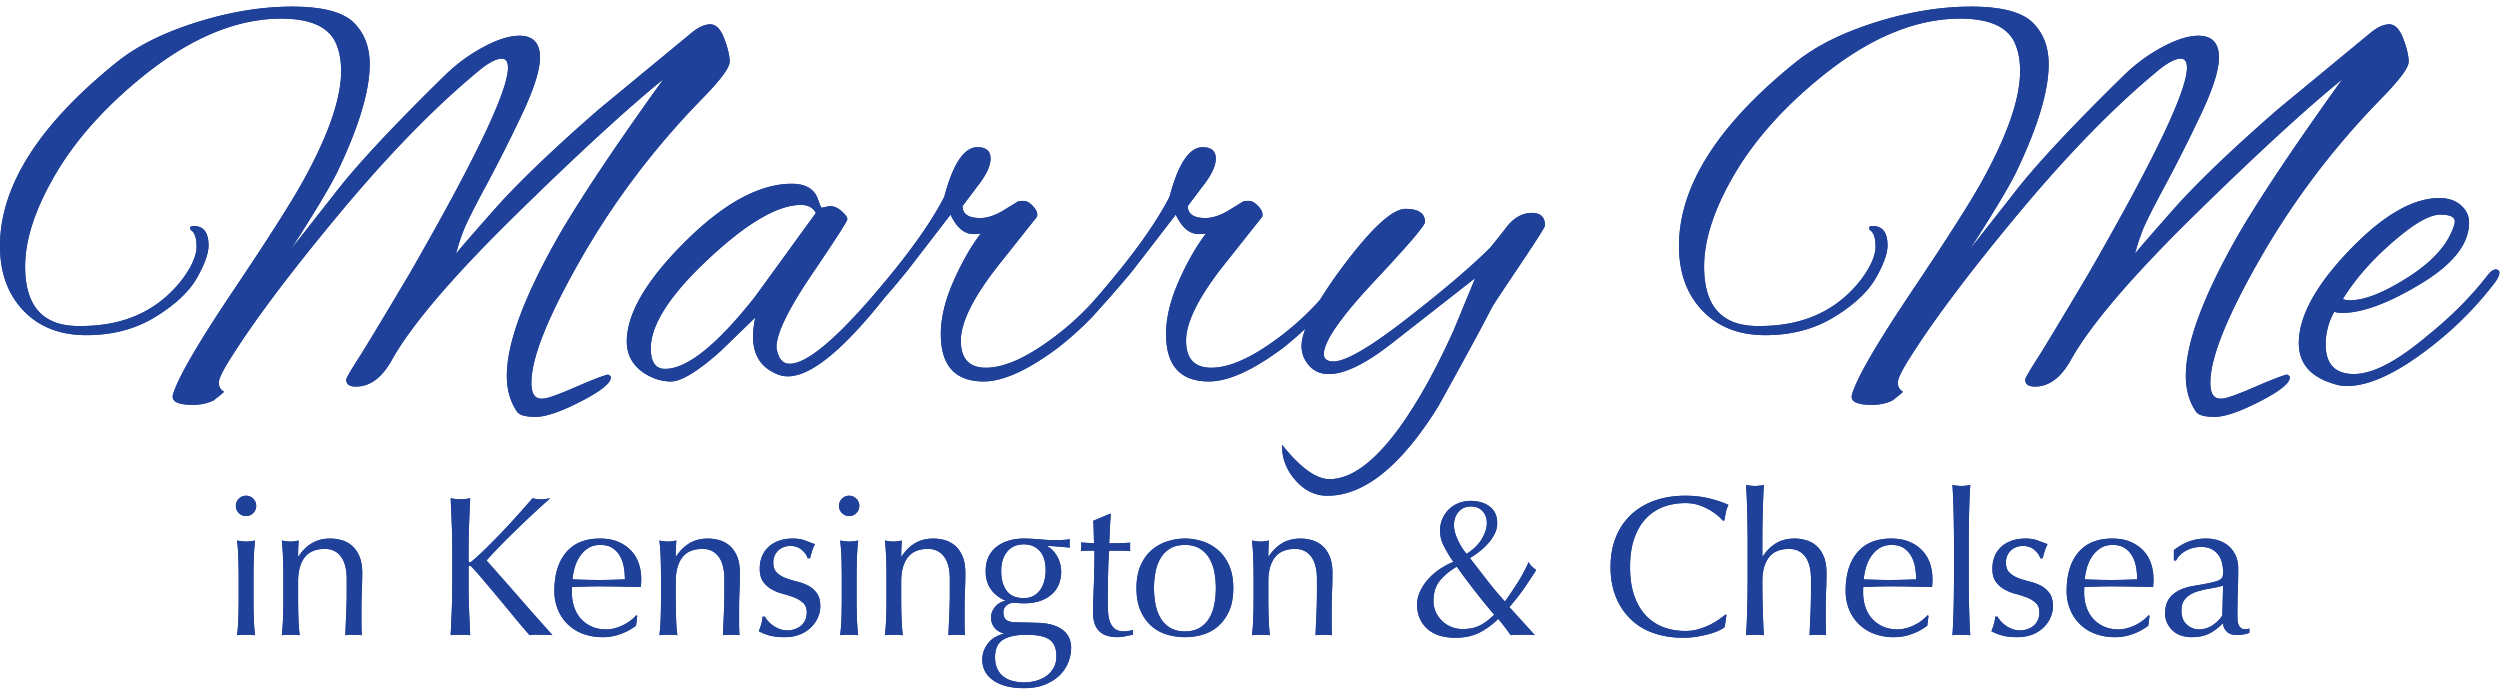 <svg xmlns="http://www.w3.org/2000/svg" xmlns:xlink="http://www.w3.org/1999/xlink" width="231" height="64" viewBox="0 0 231 64"><defs><path id="7l6pa" d="M385 20.613h67.421v37.905H385z"/><path id="7l6pe" d="M406.49 52.815c-.846 1.304-1.27 2.149-1.27 2.536s.159.668.476.843c0 .035-.317.3-.95.794-.564.28-1.197.421-1.9.421-.705 0-1.215-.079-1.531-.238-.317-.158-.424-.413-.317-.765.492-1.584 2.34-4.76 5.543-9.529 3.202-4.77 5.349-8.138 6.441-10.11 2.359-4.258 3.538-7.655 3.538-10.19 0-1.055-.178-1.952-.53-2.693-.703-1.441-2.375-2.163-5.013-2.163-4.12 0-8.379 1.777-12.778 5.333-3.52 2.85-6.213 5.868-8.078 9.053-1.866 3.185-2.798 6.026-2.798 8.526 0 3.59 1.584 5.42 4.752 5.49h.421c4.048 0 7.181-1.46 9.399-4.382.845-1.16 1.266-2.145 1.266-2.956 0-.81-.176-1.32-.528-1.531-.035-.035-.051-.106-.051-.21 0-.107.105-.159.317-.159.914 0 1.37.599 1.37 1.794 0 .74-.36 1.744-1.08 3.01-.721 1.267-2 2.464-3.828 3.59-1.83 1.126-3.961 1.69-6.39 1.69-2.426 0-4.364-.758-5.806-2.271-1.444-1.513-2.165-3.502-2.165-5.966 0-5.56 3.626-11.245 10.875-17.052 1.866-1.479 4.322-2.692 7.366-3.642 3.044-.95 5.957-1.425 8.737-1.425 2.781 0 4.674.484 5.678 1.45 1.001.97 1.504 2.262 1.504 3.88 0 2.466-1.003 5.791-3.01 9.978-.634 1.304-2.06 3.679-4.276 7.128l4.065-5.174c1.97-2.569 5.384-6.229 10.242-10.982a15.655 15.655 0 0 1 3.512-2.559c1.283-.687 2.384-1.03 3.3-1.03 1.266 0 1.9.67 1.9 2.006 0 1.162-.554 2.913-1.662 5.253a145.001 145.001 0 0 1-3.354 6.653c-1.127 2.094-1.814 3.467-2.059 4.117a18.77 18.77 0 0 0-.528 1.558c-.105.388-.177.598-.21.633.105-.175 1.267-1.521 3.484-4.038 2.217-2.517 5.49-5.658 9.82-9.424l8.447-6.97c.668-.561 1.269-.844 1.795-.844.529 0 .96.442 1.295 1.32.333.88.5 1.593.5 2.137 0 .548-.845 1.682-2.533 3.407-4.4 4.506-8.132 9.433-11.194 14.782-3.062 5.351-4.593 9.168-4.593 11.457 0 .598.105 1.01.317 1.239.211.23.545.3 1.004.211.456-.088 1.416-.449 2.876-1.082s2.42-1.002 2.878-1.109c.175.072.263.158.263.266 0 .527-.922 1.267-2.771 2.216-1.847.95-3.239 1.426-4.17 1.426-.934 0-1.505-.159-1.717-.475-.634-.915-.95-2.024-.95-3.326 0-3.027 1.618-7.374 4.858-13.04 2.076-3.555 5.279-8.342 9.608-14.36-3.38 2.745-7.955 6.95-13.728 12.616-5.773 5.668-9.555 10.104-11.35 13.306-.916 1.655-2.024 2.48-3.326 2.48-.6 0-.899-.21-.899-.633 0-.14.361-.774 1.083-1.9s2.315-3.766 4.779-7.92c6.052-10.523 9.08-16.857 9.08-19.006 0-.561-.194-.843-.58-.843-.563 0-1.39.475-2.483 1.425-3.905 3.272-8.06 7.549-12.459 12.828-4.4 5.28-7.708 9.661-9.925 13.145"/><path id="7l6pf" d="M526.54 39.672c-.81 0-1.548.389-2.218 1.162a61.324 61.324 0 0 1-1.636 2.059c-1.726 1.725-4.285 3.907-7.683 6.546-3.395 2.64-5.656 3.96-6.783 3.96-.599 0-.897-.228-.897-.687 0-1.161 1.555-3.404 4.671-6.731 3.116-3.325 4.674-5.147 4.674-5.464 0-.81-.6-1.215-1.796-1.215-1.196 0-3.097 1.735-5.702 5.202a41.473 41.473 0 0 0-2.183 3.17c-.086.101-.156.178-.25.288a25.497 25.497 0 0 1-3.856 3.43c-2.356 1.725-4.345 2.587-5.964 2.587-1.55 0-2.324-.835-2.324-2.507 0-1.67 1.125-3.95 3.379-6.838l3.643-4.592c.106-.281 0-.598-.317-.95s-.615-.528-.897-.528c-.282 0-.459.018-.528.053l-1.372.843c-.776.46-1.479.687-2.112.687-1.092 0-1.638-.37-1.638-1.108l1.267-1.689c.88-1.092 1.32-1.988 1.32-2.694 0-.703-.405-1.054-1.215-1.054-1.232 0-2.252 1.53-3.062 4.592-1.267 2.464-3.43 5.474-6.493 9.028-.014.015-.022.027-.035.043-.185.21-.38.431-.608.697a25.527 25.527 0 0 1-3.856 3.43c-2.357 1.725-4.346 2.587-5.964 2.587-1.551 0-2.324-.835-2.324-2.507 0-1.67 1.125-3.95 3.378-6.838l3.643-4.592c.106-.281 0-.598-.317-.95s-.615-.528-.897-.528c-.281 0-.458.018-.528.053l-1.372.843c-.775.46-1.479.687-2.112.687-1.092 0-1.637-.37-1.637-1.108l1.267-1.689c.88-1.092 1.32-1.988 1.32-2.694 0-.703-.405-1.054-1.215-1.054-1.232 0-2.252 1.53-3.062 4.592-1.267 2.463-3.43 5.474-6.493 9.028-.044.049-.075.092-.116.139-3.599 4.162-6.16 6.25-7.678 6.25-.599 0-.985-.405-1.16-1.215a.959.959 0 0 1-.054-.317c0-1.267 1.09-3.512 3.274-6.732 2.182-3.22 3.273-4.918 3.273-5.093 0-.177-.177-.424-.527-.74-.354-.317-.722-.475-1.11-.475l-.739.158c-.035 0-.088-.096-.158-.29-.072-.192-.158-.43-.263-.713-.39-.808-1.163-1.214-2.324-1.214-2.993 0-6.283 1.786-9.875 5.358-3.588 3.573-5.384 6.644-5.384 9.213 0 1.161.476 2.095 1.426 2.798.845.599 1.732.897 2.666.897.932 0 2.436-.913 4.514-2.745l3.273-3.168a7.783 7.783 0 0 0-.21 1.796c0 1.725.774 2.885 2.323 3.484.281.106.58.158.897.158 2.116 0 5.098-2.43 8.943-7.276.58-.651 1.301-1.509 2.176-2.595l3.908-5.07c.561 1.198 1.266 1.796 2.111 1.796.282 0 .51-.016.685-.054-.914 1.197-1.76 2.676-2.533 4.436-.774 1.76-1.162 3.38-1.162 4.858 0 2.92 1.32 4.38 3.96 4.38 1.796 0 4.083-1.037 6.864-3.113a31.418 31.418 0 0 0 3.169-2.852s2.435-2.672 3.81-4.381l3.908-5.07c.561 1.198 1.266 1.796 2.112 1.796.282 0 .51-.016.685-.054-.915 1.197-1.76 2.676-2.534 4.436-.774 1.76-1.162 3.38-1.162 4.858 0 2.92 1.32 4.38 3.96 4.38 1.797 0 4.084-1.037 6.864-3.113a32.383 32.383 0 0 0 2.053-1.775c-.23.62-.359 1.167-.359 1.616 0 .668.23 1.267.687 1.795.459.527 1.073.792 1.849.792 1.442 0 3.36-.933 5.754-2.798l7.762-6.072-2.007 4.858c-1.619 3.588-3.272 6.562-4.963 8.921-2.324 3.202-4.488 4.804-6.495 4.804-1.232 0-2.692-1.055-4.38-3.167-.035 1.197.369 2.278 1.213 3.246.845.969 1.83 1.453 2.958 1.453 3.414 0 6.827-2.745 10.241-8.236 2.252-4.048 3.925-7.128 5.017-9.24.07-.14.896-1.39 2.48-3.747 1.585-2.359 2.378-3.607 2.378-3.75 0-.772-.406-1.16-1.216-1.16zm-71.746 7.708c-3.52 4.47-6.3 6.706-8.341 6.706-.88 0-1.32-.633-1.32-1.902 0-2.182 1.776-4.935 5.333-8.262 3.553-3.325 6.406-4.988 8.553-4.988.633 0 1.09.247 1.372.738z"/><path id="7l6pb" d="M540.138 20.613h67.422v37.905h-67.422V20.613z"/><path id="7l6ph" d="M561.625 52.815c-.846 1.304-1.267 2.149-1.267 2.536s.158.668.475.843c0 .035-.317.3-.95.794-.564.28-1.197.421-1.9.421-.706 0-1.216-.079-1.533-.238-.316-.158-.421-.413-.316-.765.493-1.584 2.34-4.76 5.544-9.529 3.202-4.77 5.35-8.138 6.442-10.11 2.356-4.258 3.537-7.655 3.537-10.19 0-1.055-.177-1.952-.529-2.693-.705-1.441-2.375-2.163-5.015-2.163-4.118 0-8.378 1.777-12.776 5.333-3.52 2.85-6.214 5.868-8.079 9.053-1.867 3.185-2.799 6.026-2.799 8.526 0 3.59 1.584 5.42 4.753 5.49h.422c4.047 0 7.18-1.46 9.399-4.382.843-1.16 1.266-2.145 1.266-2.956 0-.81-.176-1.32-.528-1.531-.036-.035-.053-.106-.053-.21 0-.107.106-.159.316-.159.915 0 1.374.599 1.374 1.794 0 .74-.36 1.744-1.083 3.01-.721 1.267-1.998 2.464-3.829 3.59-1.83 1.126-3.958 1.69-6.387 1.69-2.429 0-4.365-.758-5.808-2.271-1.444-1.513-2.163-3.502-2.163-5.966 0-5.56 3.623-11.245 10.875-17.052 1.865-1.479 4.32-2.692 7.365-3.642 3.044-.95 5.958-1.425 8.738-1.425 2.78 0 4.672.484 5.675 1.45 1.003.97 1.505 2.262 1.505 3.88 0 2.466-1.002 5.791-3.009 9.978-.634 1.304-2.059 3.679-4.276 7.128l4.064-5.174c1.972-2.569 5.387-6.229 10.244-10.982a15.586 15.586 0 0 1 3.51-2.559c1.285-.687 2.384-1.03 3.3-1.03 1.266 0 1.902.67 1.902 2.006 0 1.162-.557 2.913-1.665 5.253a146.915 146.915 0 0 1-3.351 6.653c-1.127 2.094-1.814 3.467-2.06 4.117-.246.652-.422 1.17-.528 1.558-.106.388-.176.598-.212.633.106-.175 1.268-1.521 3.485-4.038 2.218-2.517 5.491-5.658 9.82-9.424l8.448-6.97c.669-.561 1.268-.844 1.796-.844s.957.442 1.293 1.32c.335.88.503 1.593.503 2.137 0 .548-.846 1.682-2.536 3.407-4.4 4.506-8.13 9.433-11.192 14.782-3.063 5.351-4.596 9.168-4.596 11.457 0 .598.108 1.01.318 1.239.212.23.547.3 1.004.211.456-.088 1.416-.449 2.878-1.082 1.46-.633 2.42-1.002 2.878-1.109.174.072.263.158.263.266 0 .527-.925 1.267-2.77 2.216-1.85.95-3.24 1.426-4.172 1.426-.934 0-1.506-.159-1.716-.475-.634-.915-.95-2.024-.95-3.326 0-3.027 1.618-7.374 4.855-13.04 2.078-3.555 5.281-8.342 9.61-14.36-3.378 2.745-7.954 6.95-13.728 12.616-5.771 5.668-9.556 10.104-11.352 13.306-.914 1.655-2.023 2.48-3.326 2.48-.598 0-.896-.21-.896-.633 0-.14.361-.774 1.083-1.9.72-1.126 2.312-3.766 4.777-7.92 6.054-10.523 9.082-16.857 9.082-19.006 0-.561-.194-.843-.58-.843-.564 0-1.393.475-2.483 1.425-3.907 3.272-8.06 7.549-12.461 12.828-4.399 5.28-7.708 9.661-9.925 13.145"/><path id="7l6pc" d="M615.942 38.301V55.67H597.41V38.3h18.532z"/><path id="7l6pj" d="M601.845 55.67a3.35 3.35 0 0 1-1.057-.158c-2.252-.634-3.378-1.9-3.378-3.803 0-2.462 1.548-5.314 4.645-8.552 3.097-3.238 5.878-4.856 8.342-4.856.81 0 1.469.219 1.981.659.508.44.764.976.764 1.611 0 1.97-1.485 3.854-4.46 5.647-2.975 1.796-5.395 2.694-7.26 2.694-.282 0-.529-.035-.74-.106a6.104 6.104 0 0 0-.79 3.01c0 1.83.87 2.745 2.613 2.745 1.742 0 4.003-1.18 6.783-3.537 2.147-1.725 3.978-3.555 5.491-5.49.317-.424.59-.634.82-.634.228 0 .343.105.343.317 0 .21-.142.51-.422.897-1.902 2.5-4.19 4.717-6.865 6.652-2.676 1.936-4.946 2.904-6.81 2.904m9.98-15.206c0-.421-.45-.633-1.349-.633-.897 0-2.173.686-3.826 2.057-2.219 1.829-3.943 3.746-5.175 5.751.212.07.44.106.687.106 1.337 0 3.123-.712 5.359-2.136 2.233-1.425 3.633-2.981 4.196-4.67a1.3 1.3 0 0 0 .107-.475"/><path id="7l6pk" d="M406.795 66.743c0-.257.092-.478.277-.662a.899.899 0 0 1 .662-.276c.258 0 .478.091.663.276a.906.906 0 0 1 .275.662c0 .258-.092.48-.275.663a.902.902 0 0 1-.663.276.899.899 0 0 1-.662-.276.904.904 0 0 1-.277-.663zm.258 6.645c0-.552-.009-1.132-.028-1.74a19.504 19.504 0 0 0-.12-1.702c.345.061.623.092.832.092.21 0 .486-.03.832-.092a19.735 19.735 0 0 0-.12 1.702 57.39 57.39 0 0 0-.028 1.74v1.915c0 .551.009 1.131.027 1.739.019.607.059 1.156.12 1.647a9.424 9.424 0 0 0-1.663 0c.062-.49.102-1.04.12-1.647.02-.608.028-1.188.028-1.74z"/><path id="7l6pl" d="M416.502 71.429c-.356-.473-.846-.71-1.473-.71-.859 0-1.488.265-1.887.793-.399.527-.597 1.27-.597 2.227v1.564c0 .552.009 1.132.027 1.74.019.606.058 1.156.12 1.647a9.335 9.335 0 0 0-1.657 0c.06-.491.101-1.04.119-1.648.019-.607.028-1.187.028-1.739V73.39c0-.552-.01-1.132-.028-1.74a20.08 20.08 0 0 0-.119-1.702c.343.062.62.092.828.092.098 0 .205-.009.322-.027.117-.02.254-.04.414-.065-.036.491-.054.982-.054 1.472h.037c.343-.528.754-.936 1.232-1.224.479-.288 1.05-.432 1.712-.432.343 0 .69.049 1.04.147.35.099.666.267.948.507.282.238.512.564.69.975.178.41.267.936.267 1.574 0 .528-.013 1.07-.037 1.629-.024.558-.036 1.15-.036 1.775v1.197a13.914 13.914 0 0 0 .037 1.122 7.606 7.606 0 0 0-.773-.036c-.258 0-.51.012-.756.037.025-.638.053-1.295.084-1.97.03-.675.046-1.368.046-2.08v-1.123c0-.92-.178-1.616-.534-2.088"/><path id="7l6pm" d="M426.641 78.689c.037-.76.07-1.535.102-2.32.03-.784.045-1.583.045-2.392v-3.165c0-.811-.015-1.605-.045-2.385-.032-.78-.065-1.573-.102-2.383.159.025.313.046.46.065a3.684 3.684 0 0 0 .884 0c.147-.02.3-.04.46-.065-.037.81-.07 1.604-.102 2.383-.03.78-.046 1.574-.046 2.385v1.011c0 .098.037.148.111.148.049 0 .135-.056.258-.166.43-.368.88-.785 1.353-1.251a66.032 66.032 0 0 0 2.843-2.991c.467-.522.915-1.028 1.344-1.52.135.026.264.047.387.066.123.018.245.027.368.027.148 0 .295-.01.441-.027.148-.02.295-.04.443-.065-.43.368-.915.804-1.455 1.307a113.35 113.35 0 0 0-1.628 1.547 73.942 73.942 0 0 0-1.565 1.554c-.497.51-.911.954-1.243 1.335a504.15 504.15 0 0 1 3.01 3.414c1.012 1.16 2.04 2.322 3.083 3.488a4.074 4.074 0 0 0-.552-.037H434.436c-.165 0-.334.011-.506.037-.44-.503-.93-1.08-1.463-1.73a217.19 217.19 0 0 0-1.565-1.887c-.509-.607-.97-1.154-1.38-1.638a18.987 18.987 0 0 0-.912-1.022c-.097-.098-.171-.147-.22-.147-.062 0-.093.036-.093.11v1.602c0 .81.016 1.608.046 2.393.031.784.065 1.559.102 2.319a10.223 10.223 0 0 0-.902-.037c-.32 0-.62.011-.902.037"/><path id="7l6pn" d="M436.224 74.603c0-1.508.359-2.693 1.077-3.552.717-.859 1.763-1.288 3.138-1.288.65 0 1.212.101 1.684.303a3.51 3.51 0 0 1 1.187.81 3.2 3.2 0 0 1 .71 1.188c.152.453.23.938.23 1.453 0 .124-.004.243-.01.359a9.823 9.823 0 0 1-.027.36l-1.97-.037c-.65-.012-1.307-.02-1.97-.02-.404 0-.807.008-1.205.02l-1.206.037c-.012.06-.018.153-.018.275v.24c0 .478.07.926.211 1.343.141.418.347.777.617 1.077.27.3.601.54.994.718.392.178.847.267 1.362.267.246 0 .497-.033.755-.102a4.1 4.1 0 0 0 .754-.276c.246-.116.476-.254.69-.414a3.5 3.5 0 0 0 .562-.515l.092.055-.11.902c-.368.294-.826.547-1.37.755a4.741 4.741 0 0 1-1.704.313 5.188 5.188 0 0 1-1.813-.304 4.006 4.006 0 0 1-1.418-.883 3.973 3.973 0 0 1-.92-1.372 4.504 4.504 0 0 1-.322-1.712m4.252-4.25c-.454 0-.837.103-1.15.312-.314.209-.57.47-.774.782a3.733 3.733 0 0 0-.46 1.03c-.104.376-.17.727-.193 1.06l1.187.036a42.686 42.686 0 0 0 2.44 0l1.214-.037c0-.332-.027-.68-.083-1.05a3.275 3.275 0 0 0-.33-1.03 2.205 2.205 0 0 0-.69-.79c-.296-.21-.682-.314-1.161-.314"/><path id="7l6po" d="M451.396 71.429c-.356-.473-.847-.71-1.472-.71-.86 0-1.488.265-1.886.793-.4.527-.599 1.27-.599 2.227v1.564c0 .552.009 1.132.028 1.74.018.606.057 1.156.12 1.647a9.349 9.349 0 0 0-1.657 0c.06-.491.1-1.04.12-1.648.017-.607.027-1.187.027-1.739V73.39c0-.552-.01-1.132-.027-1.74a20.588 20.588 0 0 0-.12-1.702c.343.062.619.092.828.092.097 0 .206-.009.322-.027.117-.02.255-.04.414-.065-.036.491-.055.982-.055 1.472h.037a3.85 3.85 0 0 1 1.233-1.224c.479-.288 1.05-.432 1.712-.432.344 0 .69.049 1.04.147.35.099.665.267.948.507.283.238.512.564.69.975.177.41.267.936.267 1.574 0 .528-.012 1.07-.037 1.629-.025.558-.036 1.15-.036 1.775v1.197a18.018 18.018 0 0 0 .036 1.123 7.623 7.623 0 0 0-.772-.037c-.258 0-.51.012-.755.037.024-.638.052-1.295.082-1.97.03-.675.046-1.368.046-2.08v-1.123c0-.92-.178-1.616-.534-2.088"/><path id="7l6pp" d="M455.964 77.383c.13.148.282.285.46.415a2.6 2.6 0 0 0 .608.321c.227.087.469.128.727.128.233 0 .458-.036.672-.11.214-.073.405-.177.57-.312.167-.135.298-.307.396-.516.098-.208.148-.447.148-.718 0-.38-.108-.671-.323-.874a2.544 2.544 0 0 0-.8-.497 8.437 8.437 0 0 0-1.05-.34 4.443 4.443 0 0 1-1.049-.414 2.45 2.45 0 0 1-.8-.709c-.215-.294-.323-.7-.323-1.214 0-.406.067-.777.203-1.114.135-.338.331-.629.589-.875.258-.245.577-.438.957-.58.38-.14.816-.211 1.307-.211.454 0 .837.062 1.15.184.313.123.61.233.893.332a4.12 4.12 0 0 0-.276.68c-.086.27-.141.479-.166.627h-.22c-.099-.295-.29-.559-.571-.793-.282-.232-.632-.349-1.05-.349-.184 0-.367.03-.552.091-.183.063-.35.154-.497.277-.146.123-.27.283-.367.479-.1.197-.148.43-.148.699 0 .393.107.697.322.912.215.214.482.383.8.505.32.123.67.23 1.05.323.38.092.73.22 1.05.386.318.165.585.395.8.69.215.294.322.7.322 1.214 0 .357-.076.707-.23 1.05a2.944 2.944 0 0 1-.663.93 3.06 3.06 0 0 1-1.04.644c-.405.153-.865.23-1.38.23-.564 0-1.037-.056-1.417-.166-.38-.11-.7-.24-.957-.387.073-.159.15-.376.23-.653.08-.276.119-.506.119-.69h.221c.062.123.156.258.285.405"/><path id="7l6pq" d="M462.523 66.743c0-.257.092-.478.277-.662a.9.9 0 0 1 .662-.276c.258 0 .478.091.663.276a.903.903 0 0 1 .275.662c0 .258-.091.48-.275.663a.902.902 0 0 1-.663.276.9.9 0 0 1-.662-.276.904.904 0 0 1-.277-.663zm.258 6.645c0-.552-.009-1.132-.027-1.74a19.74 19.74 0 0 0-.12-1.702c.344.061.622.092.831.092.21 0 .486-.03.832-.092a19.735 19.735 0 0 0-.12 1.702 57.39 57.39 0 0 0-.028 1.74v1.915c0 .551.009 1.131.027 1.739.019.607.059 1.156.12 1.647a9.424 9.424 0 0 0-1.663 0c.062-.49.102-1.04.12-1.647.02-.608.028-1.188.028-1.74z"/><path id="7l6pr" d="M472.23 71.429c-.357-.473-.848-.71-1.473-.71-.86 0-1.489.265-1.887.793-.399.527-.598 1.27-.598 2.227v1.564c0 .552.009 1.132.028 1.74.017.606.057 1.156.12 1.647a9.349 9.349 0 0 0-1.657 0c.06-.491.1-1.04.119-1.648a57.63 57.63 0 0 0 .028-1.739V73.39c0-.552-.01-1.132-.028-1.74a20.337 20.337 0 0 0-.119-1.702c.343.062.619.092.828.092.097 0 .205-.009.322-.027.116-.02.254-.04.414-.065-.036.491-.055.982-.055 1.472h.037c.343-.528.754-.936 1.233-1.224.479-.288 1.05-.432 1.712-.432.343 0 .69.049 1.04.147.35.099.665.267.948.507.282.238.512.564.69.975.177.41.267.936.267 1.574 0 .528-.013 1.07-.037 1.629-.025.558-.036 1.15-.036 1.775v1.197a13.914 13.914 0 0 0 .037 1.122 7.623 7.623 0 0 0-.773-.036c-.258 0-.51.012-.756.037.025-.638.053-1.295.083-1.97.03-.675.046-1.368.046-2.08v-1.123c0-.92-.178-1.616-.534-2.088"/><path id="7l6ps" d="M476.077 72.762c0-.514.091-.96.276-1.333.184-.375.439-.685.764-.93.324-.245.699-.43 1.122-.552a4.843 4.843 0 0 1 1.353-.184c.234 0 .457.006.672.018.215.012.488.03.82.055.281.025.533.043.754.056.221.011.399.018.534.018.687 0 1.184-.03 1.491-.091a2.137 2.137 0 0 0-.028.579c.006.067.015.132.028.193a44.145 44.145 0 0 1-1.04-.082c-.338-.031-.672-.053-1.003-.065l-.037.037c.38.208.687.53.92.966.233.436.35.887.35 1.352 0 .92-.31 1.642-.93 2.163-.62.522-1.451.783-2.494.783-.172 0-.34-.007-.506-.019a6.861 6.861 0 0 0-.506-.018.94.94 0 0 0-.617.239.757.757 0 0 0-.286.607c0 .32.078.553.23.7.154.147.44.227.857.24.343.012.682.02 1.012.026.332.008.668.016 1.013.028.563.013 1.045.08 1.444.203.4.122.725.288.977.496.25.21.435.449.551.718a2.2 2.2 0 0 1 .175.884c0 .43-.082.865-.248 1.307-.166.442-.424.84-.774 1.196-.349.356-.8.65-1.352.884-.553.233-1.215.35-1.988.35-1.19 0-2.13-.237-2.817-.71-.687-.472-1.03-1.12-1.03-1.94 0-.32.058-.615.174-.885.117-.27.267-.508.452-.717.184-.21.392-.375.625-.497.233-.123.473-.215.718-.276v-.037c-.38-.11-.668-.295-.865-.553a1.474 1.474 0 0 1-.294-.92c0-.208.04-.398.12-.57a1.8 1.8 0 0 1 .303-.46c.122-.136.263-.246.423-.331.16-.087.313-.141.46-.167v-.036c-.564-.246-1.006-.592-1.325-1.04-.32-.448-.479-1.01-.479-1.685m6.535 7.879c0-.736-.215-1.252-.644-1.546-.43-.295-1.141-.442-2.135-.442-.92 0-1.632.15-2.135.451-.504.3-.755.843-.755 1.628 0 .417.07.773.212 1.068.14.295.33.533.57.718.24.184.524.32.856.404.332.087.688.13 1.068.13.367 0 .73-.05 1.085-.147.356-.1.672-.246.949-.443.276-.196.5-.445.671-.744.171-.302.258-.66.258-1.077m-.994-7.97c0-.774-.185-1.363-.552-1.767-.368-.405-.853-.607-1.454-.607-.663 0-1.179.223-1.546.672-.368.447-.553 1.046-.553 1.793 0 .774.17 1.385.506 1.833.338.447.862.671 1.574.671.356 0 .66-.071.912-.211.25-.142.46-.331.626-.571.165-.24.287-.516.367-.829.08-.312.12-.64.12-.984"/><path id="7l6pt" d="M487.636 67.478a36.5 36.5 0 0 0-.082 1.37c-.019.449-.04.9-.064 1.354.135 0 .386-.004.754-.01s.767-.021 1.196-.047a.787.787 0 0 0-.018.204v.386a.67.67 0 0 0 .018.183 15.53 15.53 0 0 0-1.049-.036h-.901a5.664 5.664 0 0 0-.047.59 45.2 45.2 0 0 0-.046 1.224 117.3 117.3 0 0 0-.037 2.861c0 .344.01.681.028 1.013.019.33.077.629.174.893.1.264.246.474.443.634.196.16.477.24.846.24.098 0 .23-.013.396-.037a3.1 3.1 0 0 0 .433-.092v.441c-.21.037-.44.083-.69.139a3.4 3.4 0 0 1-.727.083c-.773 0-1.344-.191-1.712-.571-.37-.38-.553-.94-.553-1.675 0-.33.006-.69.018-1.077.013-.387.028-.81.046-1.27a84.567 84.567 0 0 0 .065-3.396h-.589a5.61 5.61 0 0 0-.312.01c-.111.006-.228.015-.35.026a2.823 2.823 0 0 0 .036-.422 1.845 1.845 0 0 0-.037-.369c.553.038.957.056 1.215.056a28.236 28.236 0 0 1-.028-.92 25.111 25.111 0 0 0-.046-1.142l1.528-.643z"/><path id="7l6pu" d="M490.01 74.346c0-.835.132-1.544.396-2.127.264-.582.61-1.054 1.04-1.417.43-.36.911-.626 1.445-.79a5.313 5.313 0 0 1 1.593-.25c.539 0 1.073.083 1.6.25.528.164 1.007.43 1.436.79.43.363.776.835 1.04 1.417.264.583.396 1.292.396 2.127 0 .834-.132 1.543-.395 2.125-.265.584-.611 1.056-1.04 1.417a3.79 3.79 0 0 1-1.436.764 5.917 5.917 0 0 1-1.601.222 5.945 5.945 0 0 1-1.593-.222 3.784 3.784 0 0 1-1.445-.764c-.43-.361-.776-.833-1.04-1.417-.264-.582-.396-1.291-.396-2.125m1.62 0c0 .515.046 1.011.139 1.491.091.478.248.904.469 1.279.221.375.516.67.884.892.37.221.824.332 1.365.332.54 0 .995-.111 1.363-.332.369-.221.663-.517.884-.892.222-.375.379-.801.47-1.279.093-.48.139-.976.139-1.491a7.83 7.83 0 0 0-.139-1.491 3.945 3.945 0 0 0-.47-1.28 2.513 2.513 0 0 0-.884-.892c-.368-.222-.824-.331-1.363-.331-.541 0-.995.11-1.365.33a2.524 2.524 0 0 0-.884.893c-.221.375-.378.8-.47 1.28a7.831 7.831 0 0 0-.138 1.49"/><path id="7l6pv" d="M506.15 71.429c-.355-.473-.846-.71-1.472-.71-.859 0-1.487.265-1.886.793-.4.527-.598 1.27-.598 2.227v1.564c0 .552.009 1.132.027 1.74.018.606.058 1.156.119 1.647a9.335 9.335 0 0 0-1.656 0c.06-.491.1-1.04.119-1.648.019-.607.028-1.187.028-1.739V73.39c0-.552-.01-1.132-.028-1.74a20.08 20.08 0 0 0-.12-1.702c.344.062.62.092.83.092.097 0 .205-.009.32-.027.118-.02.255-.04.415-.065-.037.491-.054.982-.054 1.472h.036c.343-.528.755-.936 1.233-1.224.479-.288 1.05-.432 1.712-.432.343 0 .69.049 1.04.147.35.099.665.267.948.507.282.238.512.564.69.975.178.41.267.936.267 1.574 0 .528-.013 1.07-.037 1.629-.024.558-.037 1.15-.037 1.775v1.197a15.225 15.225 0 0 0 .037 1.122 7.597 7.597 0 0 0-.772-.036c-.258 0-.51.012-.756.037.025-.638.052-1.295.084-1.97.03-.675.046-1.368.046-2.08v-1.123c0-.92-.178-1.616-.534-2.088"/><path id="7l6pw" d="M518.058 69.044c0-.392.07-.755.212-1.086a2.687 2.687 0 0 1 1.482-1.462 2.967 2.967 0 0 1 1.14-.213c.712 0 1.299.175 1.759.525.46.35.69.862.69 1.537 0 .344-.08.675-.24.993-.16.32-.364.617-.616.893a6.231 6.231 0 0 1-.819.755c-.295.227-.576.42-.847.58l1.62 2.089c.528.68 1.068 1.322 1.62 1.924.442-.627.844-1.225 1.205-1.796.362-.57.69-1.186.985-1.849.074.159.176.297.304.414.128.117.26.224.396.322-.38.589-.76 1.16-1.141 1.713-.38.551-.829 1.122-1.343 1.71l2.355 2.596a4.639 4.639 0 0 0-.589-.037h-1.113c-.178 0-.353.011-.525.037-.1-.135-.25-.341-.451-.617a17.017 17.017 0 0 0-.709-.892 6.78 6.78 0 0 1-1.74 1.279c-.62.313-1.364.47-2.236.47-.478 0-.93-.06-1.353-.175a3.048 3.048 0 0 1-1.114-.562 2.825 2.825 0 0 1-.763-.967c-.19-.386-.286-.837-.286-1.352 0-.405.086-.8.258-1.187.172-.387.408-.755.709-1.105.3-.35.654-.666 1.058-.948a6.919 6.919 0 0 1 1.326-.718 12.07 12.07 0 0 1-.884-1.472 3.1 3.1 0 0 1-.35-1.4m-.607 6.502c0 .331.068.654.202.967.135.313.322.59.562.83a2.697 2.697 0 0 0 1.941.782c.627 0 1.16-.113 1.602-.34.442-.227.877-.555 1.306-.986a64.698 64.698 0 0 1-3.46-4.441c-.675.405-1.202.848-1.582 1.326-.381.48-.57 1.1-.57 1.862m4.932-7.218c0-.443-.133-.807-.396-1.096-.264-.288-.623-.432-1.077-.432-.479 0-.86.165-1.141.497-.283.33-.424.742-.424 1.233 0 .369.108.798.323 1.289.214.49.494.944.837 1.36.627-.391 1.096-.848 1.408-1.37.313-.522.47-1.015.47-1.481"/><path id="7l6px" d="M543.836 78.257c-.24.116-.527.22-.864.313-.339.091-.716.174-1.133.247-.417.074-.853.111-1.307.111-.97 0-1.865-.138-2.687-.415a5.655 5.655 0 0 1-2.126-1.26 5.932 5.932 0 0 1-1.4-2.07c-.337-.816-.505-1.746-.505-2.789 0-1.043.168-1.972.506-2.789a5.828 5.828 0 0 1 1.417-2.07 6.113 6.113 0 0 1 2.181-1.289c.847-.294 1.78-.441 2.798-.441.81 0 1.549.083 2.218.248.67.167 1.262.366 1.776.599a2.45 2.45 0 0 0-.239.699c-.061.294-.11.54-.147.736l-.11.036a4.25 4.25 0 0 0-.516-.497 5.775 5.775 0 0 0-.772-.533 4.977 4.977 0 0 0-.994-.433 4.042 4.042 0 0 0-1.216-.174c-.724 0-1.395.117-2.016.35a4.292 4.292 0 0 0-1.619 1.076c-.46.485-.819 1.098-1.077 1.841-.258.742-.386 1.623-.386 2.641 0 1.019.128 1.9.386 2.642s.617 1.355 1.077 1.84c.46.484 1 .844 1.62 1.077.62.233 1.291.349 2.015.349.442 0 .85-.056 1.224-.165.375-.11.718-.242 1.032-.396.313-.153.594-.32.846-.497.25-.177.463-.335.635-.47l.074.074-.166 1.086a2.35 2.35 0 0 1-.525.323"/><path id="7l6py" d="M546.47 68.751a101.087 101.087 0 0 0-.073-2.825c-.018-.435-.04-.807-.065-1.114.344.062.621.092.83.092.208 0 .484-.03.827-.092a29.33 29.33 0 0 0-.064 1.105 99.134 99.134 0 0 0-.083 4.104v1.399h.038c.343-.528.753-.936 1.233-1.225.478-.287 1.048-.432 1.71-.432.344 0 .69.05 1.041.148.35.098.666.267.948.506.283.239.512.564.69.976.178.41.267.935.267 1.574 0 .527-.012 1.07-.037 1.628-.024.559-.036 1.15-.036 1.776v1.197a16.409 16.409 0 0 0 .036 1.122 7.615 7.615 0 0 0-.772-.036c-.258 0-.51.011-.756.036.025-.637.052-1.294.084-1.969a47.8 47.8 0 0 0 .045-2.08v-1.123c0-.92-.177-1.616-.533-2.089-.356-.472-.847-.708-1.473-.708-.858 0-1.488.264-1.887.792-.399.527-.597 1.27-.597 2.227a95.1 95.1 0 0 0 .083 3.902c.017.429.039.779.063 1.048a9.325 9.325 0 0 0-1.657 0c.025-.281.047-.637.065-1.067a86.45 86.45 0 0 0 .074-2.816c.007-.49.009-.945.009-1.362v-3.332c0-.417-.002-.87-.01-1.362"/><path id="7l6pz" d="M555.536 74.603c0-1.508.357-2.693 1.076-3.552.717-.859 1.763-1.288 3.137-1.288.651 0 1.213.101 1.684.303.473.202.868.473 1.188.81.319.338.555.734.71 1.188.152.453.229.938.229 1.453 0 .124-.004.243-.009.359a9.818 9.818 0 0 1-.027.36l-1.97-.037c-.65-.012-1.308-.02-1.97-.02-.404 0-.807.008-1.205.02l-1.207.037a1.66 1.66 0 0 0-.018.275v.24c0 .478.07.926.212 1.343.14.418.347.777.617 1.077.27.3.6.54.994.718.392.178.847.267 1.362.267.246 0 .497-.033.755-.102.257-.066.509-.158.754-.276.246-.116.475-.254.69-.414.215-.159.402-.33.562-.515l.092.055-.11.902a5.099 5.099 0 0 1-1.371.755 4.741 4.741 0 0 1-1.704.313 5.188 5.188 0 0 1-1.813-.304 4.006 4.006 0 0 1-1.417-.883 3.973 3.973 0 0 1-.92-1.372 4.492 4.492 0 0 1-.321-1.712m4.25-4.25c-.453 0-.836.103-1.15.312-.313.209-.57.47-.773.782a3.733 3.733 0 0 0-.46 1.03c-.105.376-.17.727-.193 1.06l1.186.036a42.653 42.653 0 0 0 2.44 0l1.214-.037a7.1 7.1 0 0 0-.082-1.05 3.308 3.308 0 0 0-.33-1.03 2.21 2.21 0 0 0-.691-.79c-.295-.21-.682-.314-1.16-.314"/><path id="7l6pA" d="M565.538 68.751a110.868 110.868 0 0 0-.072-2.825 31.518 31.518 0 0 0-.065-1.114c.343.062.62.092.828.092.208 0 .485-.03.828-.092-.024.307-.046.68-.064 1.114a110.51 110.51 0 0 0-.083 4.187v3.332a109.681 109.681 0 0 0 .083 4.177c.018.43.04.787.064 1.068a9.329 9.329 0 0 0-1.656 0c.024-.281.046-.637.065-1.068a86.71 86.71 0 0 0 .072-2.815c.007-.49.01-.945.01-1.362v-3.332c0-.417-.003-.87-.01-1.362"/><path id="7l6pB" d="M569.86 77.383c.128.148.282.285.46.415.178.128.38.236.607.321.227.087.47.128.728.128.233 0 .456-.036.67-.11.216-.073.407-.177.572-.312.165-.135.297-.307.396-.516.098-.208.147-.447.147-.718 0-.38-.108-.671-.323-.874a2.548 2.548 0 0 0-.8-.497 8.414 8.414 0 0 0-1.05-.34 4.422 4.422 0 0 1-1.049-.414 2.47 2.47 0 0 1-.8-.709c-.215-.294-.322-.7-.322-1.214 0-.406.067-.777.202-1.114a2.45 2.45 0 0 1 .589-.875c.258-.245.577-.438.956-.58.382-.14.817-.211 1.309-.211.452 0 .836.062 1.15.184.313.123.61.233.893.332-.1.183-.191.41-.276.68-.087.27-.142.479-.166.627h-.22c-.1-.295-.29-.559-.571-.793-.283-.232-.633-.349-1.05-.349-.184 0-.368.03-.553.091a1.46 1.46 0 0 0-.865.755 1.55 1.55 0 0 0-.147.7c0 .393.108.697.322.912.216.214.482.383.801.505.319.123.67.23 1.05.323.38.092.73.22 1.048.386.319.165.586.395.8.69.216.294.324.7.324 1.214 0 .357-.078.707-.23 1.05a2.947 2.947 0 0 1-.664.93c-.287.276-.634.49-1.04.644-.404.153-.864.23-1.38.23-.565 0-1.038-.056-1.417-.166-.381-.11-.7-.24-.958-.387.074-.159.15-.376.23-.653.08-.276.12-.506.12-.69h.22c.062.123.157.258.287.405"/><path id="7l6pC" d="M575.958 74.603c0-1.508.358-2.693 1.076-3.552.718-.859 1.765-1.288 3.138-1.288.65 0 1.212.101 1.685.303.472.202.868.473 1.187.81.32.338.555.734.709 1.188.153.453.23.938.23 1.453a7.524 7.524 0 0 1-.037.719l-1.97-.037c-.65-.012-1.306-.02-1.969-.02-.405 0-.806.008-1.206.02l-1.205.037c-.012.06-.019.153-.019.275v.24c0 .478.07.926.212 1.343.141.418.346.777.617 1.077.27.3.6.54.994.718.392.178.847.267 1.361.267.246 0 .498-.033.756-.102.258-.066.508-.158.755-.276.245-.116.475-.254.69-.414.214-.159.401-.33.56-.515l.093.055-.11.902a5.116 5.116 0 0 1-1.372.755 4.74 4.74 0 0 1-1.702.313 5.195 5.195 0 0 1-1.814-.304 4.02 4.02 0 0 1-1.417-.883 3.981 3.981 0 0 1-.92-1.372 4.492 4.492 0 0 1-.322-1.712m4.252-4.25c-.454 0-.838.103-1.151.312-.312.209-.57.47-.773.782a3.697 3.697 0 0 0-.46 1.03c-.105.376-.169.727-.193 1.06l1.187.036a42.6 42.6 0 0 0 2.439 0l1.215-.037c0-.332-.028-.68-.082-1.05a3.326 3.326 0 0 0-.332-1.03 2.192 2.192 0 0 0-.69-.79c-.296-.21-.682-.314-1.16-.314"/><path id="7l6pD" d="M585.866 70.83c.553-.416 1.062-.699 1.529-.847.466-.147.944-.22 1.435-.22.443 0 .847.065 1.215.193.369.13.682.312.939.553.258.24.46.527.607.864.147.338.22.709.22 1.113 0 .7-.011 1.397-.035 2.09a62.304 62.304 0 0 0-.038 2.2c0 .147.003.304.01.468.006.167.033.314.083.443a.85.85 0 0 0 .211.321c.092.087.23.13.414.13.062 0 .127-.004.193-.01a.436.436 0 0 0 .194-.064v.405c-.135.061-.303.11-.505.147a3.738 3.738 0 0 1-.673.055c-.393 0-.693-.1-.902-.303a1.248 1.248 0 0 1-.368-.783c-.442.442-.877.768-1.307.976-.43.208-.958.313-1.583.313-.307 0-.607-.043-.902-.13a2.045 2.045 0 0 1-.782-.423 2.31 2.31 0 0 1-.553-.708 2.05 2.05 0 0 1-.211-.948c0-.736.23-1.307.69-1.711.46-.405 1.095-.676 1.906-.81.662-.11 1.18-.206 1.554-.286.374-.08.651-.163.83-.25.177-.084.285-.186.32-.302.038-.116.057-.266.057-.45 0-.307-.037-.602-.111-.884a2.053 2.053 0 0 0-.35-.737 1.798 1.798 0 0 0-.626-.507c-.257-.128-.57-.193-.939-.193-.49 0-.948.111-1.37.333-.424.22-.74.526-.95.92h-.202zm4.548 3.276c-.21.074-.451.136-.728.185a54.92 54.92 0 0 0-.837.156 7.83 7.83 0 0 0-.838.212 2.724 2.724 0 0 0-.736.35 1.711 1.711 0 0 0-.516.551c-.128.221-.193.503-.193.847 0 .576.166 1.013.497 1.308.332.293.7.44 1.105.44.466 0 .892-.128 1.279-.385.386-.258.683-.56.893-.903z"/><clipPath id="7l6pd"><use xlink:href="#7l6pa"/></clipPath><clipPath id="7l6pg"><use xlink:href="#7l6pb"/></clipPath><clipPath id="7l6pi"><use xlink:href="#7l6pc"/></clipPath><clipPath id="7l6pE"><use xlink:href="#7l6pa"/></clipPath><clipPath id="7l6pF"><use xlink:href="#7l6pb"/></clipPath><clipPath id="7l6pG"><use xlink:href="#7l6pc"/></clipPath></defs><g><g transform="translate(-385 -20)"><g><g><g/><g clip-path="url(#7l6pd)"><use fill="#20419a" xlink:href="#7l6pe"/></g></g><g><use fill="#20419a" xlink:href="#7l6pf"/></g><g><g/><g clip-path="url(#7l6pg)"><use fill="#20419a" xlink:href="#7l6ph"/></g></g><g><g/><g clip-path="url(#7l6pi)"><use fill="#20419a" xlink:href="#7l6pj"/></g></g><g><use fill="#20419a" xlink:href="#7l6pk"/></g><g><use fill="#20419a" xlink:href="#7l6pl"/></g><g><use fill="#20419a" xlink:href="#7l6pm"/></g><g><use fill="#20419a" xlink:href="#7l6pn"/></g><g><use fill="#20419a" xlink:href="#7l6po"/></g><g><use fill="#20419a" xlink:href="#7l6pp"/></g><g><use fill="#20419a" xlink:href="#7l6pq"/></g><g><use fill="#20419a" xlink:href="#7l6pr"/></g><g><use fill="#20419a" xlink:href="#7l6ps"/></g><g><use fill="#20419a" xlink:href="#7l6pt"/></g><g><use fill="#20419a" xlink:href="#7l6pu"/></g><g><use fill="#20419a" xlink:href="#7l6pv"/></g><g><use fill="#20419a" xlink:href="#7l6pw"/></g><g><use fill="#20419a" xlink:href="#7l6px"/></g><g><use fill="#20419a" xlink:href="#7l6py"/></g><g><use fill="#20419a" xlink:href="#7l6pz"/></g><g><use fill="#20419a" xlink:href="#7l6pA"/></g><g><use fill="#20419a" xlink:href="#7l6pB"/></g><g><use fill="#20419a" xlink:href="#7l6pC"/></g><g><use fill="#20419a" xlink:href="#7l6pD"/></g></g></g><g transform="translate(-385 -20)"><g><g><g/><g clip-path="url(#7l6pE)"><use fill="#20419a" xlink:href="#7l6pe"/></g></g><g><use fill="#20419a" xlink:href="#7l6pf"/></g><g><g/><g clip-path="url(#7l6pF)"><use fill="#20419a" xlink:href="#7l6ph"/></g></g><g><g/><g clip-path="url(#7l6pG)"><use fill="#20419a" xlink:href="#7l6pj"/></g></g><g><use fill="#20419a" xlink:href="#7l6pk"/></g><g><use fill="#20419a" xlink:href="#7l6pl"/></g><g><use fill="#20419a" xlink:href="#7l6pm"/></g><g><use fill="#20419a" xlink:href="#7l6pn"/></g><g><use fill="#20419a" xlink:href="#7l6po"/></g><g><use fill="#20419a" xlink:href="#7l6pp"/></g><g><use fill="#20419a" xlink:href="#7l6pq"/></g><g><use fill="#20419a" xlink:href="#7l6pr"/></g><g><use fill="#20419a" xlink:href="#7l6ps"/></g><g><use fill="#20419a" xlink:href="#7l6pt"/></g><g><use fill="#20419a" xlink:href="#7l6pu"/></g><g><use fill="#20419a" xlink:href="#7l6pv"/></g><g><use fill="#20419a" xlink:href="#7l6pw"/></g><g><use fill="#20419a" xlink:href="#7l6px"/></g><g><use fill="#20419a" xlink:href="#7l6py"/></g><g><use fill="#20419a" xlink:href="#7l6pz"/></g><g><use fill="#20419a" xlink:href="#7l6pA"/></g><g><use fill="#20419a" xlink:href="#7l6pB"/></g><g><use fill="#20419a" xlink:href="#7l6pC"/></g><g><use fill="#20419a" xlink:href="#7l6pD"/></g></g></g></g></svg>